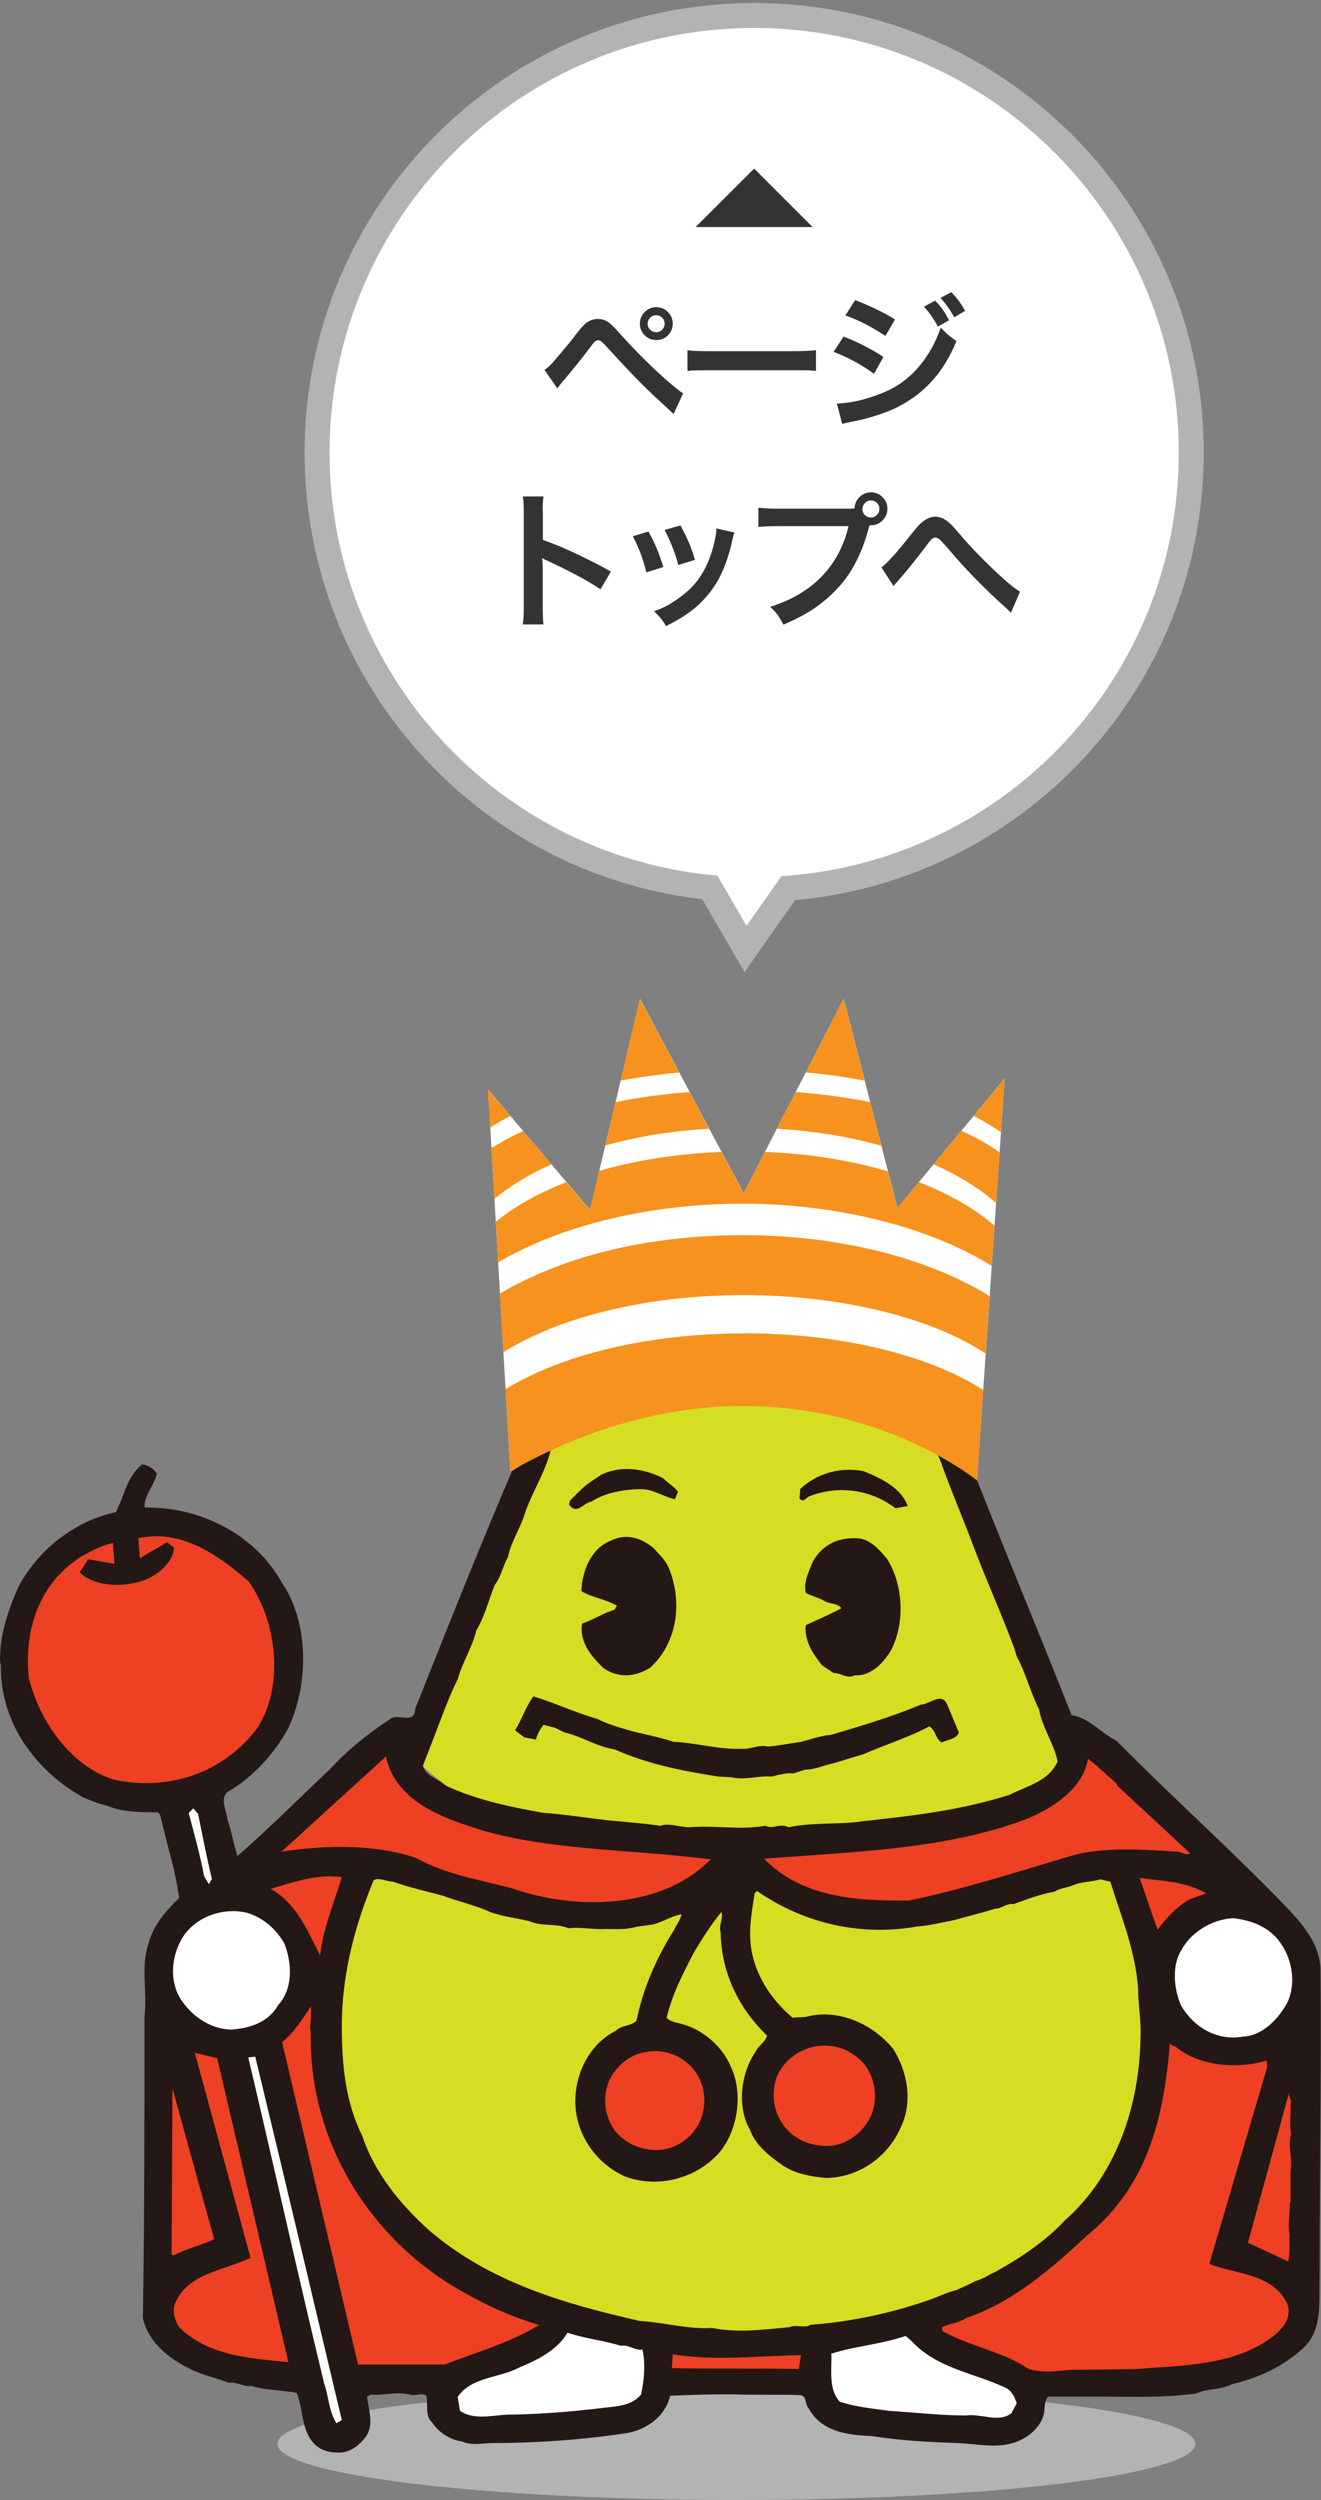<?xml version="1.0" encoding="UTF-8"?><svg id="_レイヤー_1" xmlns="http://www.w3.org/2000/svg" width="105.78" height="200.18" viewBox="0 0 105.78 200.18"><rect x="0" y="0" width="105.78" height="200.18" fill="#808080" stroke="none"/><defs><style>.cls-1{fill:none;stroke:#b3b3b3;stroke-miterlimit:10;stroke-width:2px;}.cls-2{fill:#231815;}.cls-2,.cls-3,.cls-4,.cls-5,.cls-6,.cls-7,.cls-8{stroke-width:0px;}.cls-3{fill:#d6de23;}.cls-4{fill:#b3b3b3;}.cls-5{fill:#333;}.cls-6{fill:#fff;}.cls-7{fill:#f6921d;}.cls-8{fill:#ee4023;}</style></defs><ellipse class="cls-4" cx="58.97" cy="195.68" rx="36.75" ry="4.5"/><path class="cls-6" d="m40.87,117.8l-1.79-30.56,8.17,9.64,4-16.91,8.3,15.58,8.01-15.58,4.3,16.76,8.59-10.38-2.22,32.19s-15.72-12.91-37.36-.74"/><path class="cls-3" d="m33.03,140.63l10.19-24.19,2.6-6.55h26.21l4.13,7,11.14,26.42s-39.63,12.58-54.28-2.69"/><path class="cls-2" d="m44.15,115.88c-.38,1.85-1.49,3.47-2.11,5.27-.37,1.23-1.12,2.29-1.36,3.52-.43.75-.56,1.61-1.06,2.23-.48,1.17-.8,2.54-1.48,3.65-.31,1.36-1.12,2.54-1.48,3.89-.75,1.49-1.3,3.1-1.93,4.71l-.86,2.22c.18.87,1.17.99,1.79,1.61l.44.18c2.41,1.05,4.95,1.55,7.3,1.98,1.67.12,3.72.44,5.33.62,1.29.12,2.91.25,4.13.43.75-.24,1.55.12,2.36.12,2.1-.18,4.02.25,6.06-.12.63.31,1.18-.24,1.86.12,2.11-.43,3.97-.18,6.01-.49,4.03-.44,7.8-.87,11.7-2.11,1.43-.74,3.1-1.05,3.84-2.67-.31-1.48-1.24-2.72-1.48-4.15-.69-1.35-1.06-2.91-1.8-4.27l-.18-.62c-1.06-2.85-2.3-5.57-3.34-8.35-.87-2.3-1.8-4.46-2.61-6.75l-.24-.49c.8.43,1.86.62,2.48,1.36l.43.12.31.69c2.47,6.25,5.08,12.5,7.55,18.76,1.36.18,2.35,1.43,3.59,2.04,4.15,4.21,8.49,8.11,12.69,12.38,1.61,1.67,3.59,3.48,3.65,5.95.07,8.18-.07,16.41-.07,24.65-.06,1.98.25,4.21-1.3,5.64-1.61,1.49-3.59,2.41-5.75,2.91-.87.49-1.92.31-2.85.74-2.67.37-5.27.25-8.05.25h-3.78c-.37.37-.25.99-.37,1.48-.32,1.05-1.24,1.8-2.23,2.16-1.55.56-3.16.12-4.83.07-2.23-.07-4.41-.19-6.75-.56-1.92-.06-4.03-.37-5.01-2.22-.32-.32-.13-.93-.63-1.05-1.79-.06-3.65,0-5.38-.06h-.99c-1.49,0-2.6.06-4.09.11-.37,1.61-1.79,2.67-3.4,2.98-3.72.56-7.25.81-11.03.81-.68.05-1.61.18-2.23-.13-.92-.12-1.85-.68-2.41-1.54-.56-.5-.31-1.36-.44-2.11-.37-.31-.92.07-1.35-.11-1.06-.25-2.17.11-3.09,0l-.32.18c.13,1.05.56,2.22-.06,3.15-.5.68-1.18,1.24-1.98,1.31-.93.06-1.74-.13-2.35-.87-.87-1.11-.74-2.66-1.24-3.9-1.24-.24-2.41-.18-3.65-.56-.56.12-1.18-.37-1.8-.24-.87-.38-1.67-.5-2.53-.87-1.93-.8-3.89-2.23-4.34-4.33.13-7.87.13-16.17.13-24.15.24-1.91-.32-3.97.32-5.82.36-1.43,1.41-2.67,2.46-3.65-.18-1.18-.43-2.47-.8-3.72l-.74-2.97-.18-.18c-1.43,0-2.86,0-4.15-.56-.62-.12-1.18-.37-1.8-.62C2.78,141.76,0,137.87.07,133.34l-.06-.24c-.07-2.11.62-4.09,1.42-5.95,1.55-3.03,4.58-5.39,7.86-6.07l.43-.99c.37-.99.74-2.1,1.67-2.84.5.06.92.37,1.17.74-.18.93-1.05,1.73-.98,2.72,4.33-.07,8.79,2.04,11.02,6.06,2.17,3.22,2.11,8.12.5,11.58-1.11,2.05-2.85,3.97-4.89,5.14-.62.56-.06,1.49,0,2.17.32.99.5,1.98.8,2.96,2.54-2.22,4.96-4.64,7.44-6.99,1.36-1.48,3.04-2.84,4.76-3.96.62-.56,1.98.5,2.05-.87,2.54-6.37,5.01-12.63,7.74-19.01.62-.37,1.23-.8,1.86-1.3l.37-.06.8-.56h.13"/><path class="cls-2" d="m54.3,119.42l-.25.62c-.8-.13-1.73-.8-2.66-.8-1.36,0-2.85.25-4.03.99-.68.12-1.17,1.11-1.79.25l.06-.31c.56-.56,1.12-1.18,1.8-1.61l.74-.49c1.55-.74,3.41-.5,4.95.31.44.43.81.62,1.18,1.06"/><path class="cls-2" d="m72.69,120.59l-.99.18c-1.92-1.49-4.52-1.86-6.81-.99-.31.07-.56.62-.87.19l.06-.74c1.36-1.3,3.29-1.79,5.08-1.43,1.36.56,2.97,1.3,3.53,2.79"/><polyline class="cls-2" points="77.84 117.74 77.84 117.8 77.71 117.68 77.84 117.74"/><path class="cls-8" d="m19.88,126.59c2.29,3.16,2.91,8.36.74,11.76-2.73,3.65-7.13,5.08-11.51,4.15-3.53-1.11-6.01-4.83-6.81-8.18-.38-3.89.87-7.62,4.27-9.72.8-.44,1.61-.87,2.47-1.05l.12,1.67-2.1-.37-.68,1.05c1.3,1.24,3.66,1.18,5.2.62,1.05-.44,2.28-1.36,2.35-2.6l-.56-.44c-.68.44-1.42.81-2.17,1.3l-.12-1.61c3.41-.74,6.25,1.24,8.79,3.41"/><path class="cls-2" d="m53.5,125.42c1.18,2.72.8,6.06-1.43,8.11-1.18.74-2.48.87-3.72.06-.99-.93-1.98-2.11-1.74-3.59.93-.31,1.61-.8,2.6-1.11l.19-.31c-.93-.56-1.92-.62-2.85-1.18.06-1.55.74-3.4,2.35-4.03,1.23-.62,2.41-.24,3.41.56.43.49.93.93,1.18,1.49"/><path class="cls-2" d="m71.02,124.8c1.3,2.05,1.49,5.14.31,7.37-.68,1.12-1.67,2.05-2.91,1.98-.56.31-1.05-.19-1.67-.19l-.93-.62c-.74-.93-1.43-1.98-1.3-3.21.92-.43,1.98-.87,2.85-1.36-.32-.44-.99-.31-1.43-.62-.43-.25-1.05-.38-1.42-.62-.19-.87.24-1.67.56-2.47.8-1.49,2.29-2.05,3.84-1.86.87.18,1.55.93,2.1,1.61"/><path class="cls-2" d="m47.8,137.62c.74.37,1.48.62,2.35.86,1.18.37,2.54.56,3.78.99,1.73.07,3.59.62,5.39.56.8.07,1.42-.37,2.16-.18.87-.07,1.8-.25,2.66-.38.75-.18,1.55-.49,2.42-.56,2.47-.74,4.83-1.43,7.18-2.42.68,0,1.67-1.05,2.11,0l.93,2.23c-.19.56-.93.56-1.36.81-.49-.25-.49-.99-1-1.3-1.73.93-3.46,1.42-5.26,2.23-.87.24-1.61.5-2.48.74-.86.19-1.42.5-2.23.5l-.92.3c-.56-.06-1.24.13-1.74.25-1.18-.07-2.1.31-3.22.06l-1.05-.06c-2.85-.44-5.64-.99-8.3-2.17-1.49-.24-2.66-1.06-4.02-1.36l-.75-.37-.93-.24c-.24.31-.49.74-.61,1.18l-.93-.18-.74-.56c.56-.87.86-1.92,1.48-2.72,1.61.49,3.34,1.3,5.08,1.8"/><path class="cls-8" d="m38.76,146.6c5.64,1.61,12.2,1.49,18.14,2.29-3.96,4.03-10.9,4.08-15.98,2.29-2.6-.68-5.26-1.11-7.61-2.41-3.27-1.12-7.3-1.05-10.77-.5l8.36-7.62c.8,3.72,4.83,5.02,7.86,5.95"/><path class="cls-8" d="m88.8,142.26l.62.56v.12l5.88,5.46c-.37.18-.56-.07-.99-.13-2.79-.18-6.07-.42-8.67.37-4.21,1.25-8.42,2.61-12.81,3.53-4.29.07-8.61-.24-11.65-3.34,7.25-.56,14.68-.74,21.11-3.22,1.98-.81,4.46-2.42,4.83-4.77.62.43,1.18.99,1.67,1.43"/><path class="cls-6" d="m15.86,145.24c.36,1.74.68,3.46,1.11,5.2l-.24.43-.38-.62c-.31-1.67-.8-3.41-1.24-5.08l.37-.37.38.44"/><path class="cls-8" d="m27.37,150.31c-.63,2.04-1.49,4.14-1.74,6.26-.99-1.92-1.85-4.15-3.96-5.33,1.73-.49,3.72-1.24,5.7-.93"/><path class="cls-8" d="m96.59,151.61l-1.24.43c-.99.5-1.98,1.55-2.66,2.48l-1.43-4.15c1.86.24,3.78.31,5.33,1.24"/><path class="cls-3" d="m35.61,151.85c1.24.44,2.54.74,3.65,1.25.99.37,2.17.49,3.16.74.99.44,2.11.13,3.1.56,1.05-.12,1.92.12,2.97.06.8,0,1.67.07,2.47-.18l.93-.13c.93-.06,1.67-.68,2.66-.87,0,.37-.38.8-.56,1.24-1.42,2.23-2.48,4.65-3.03,7.3-.49.44-1.18.32-1.67.8-2.11,1.06-3.28,3.47-3.22,5.82.08,2.48,1.62,4.77,3.97,5.83,2.66.99,5.76.18,7.62-1.98,1.49-1.86,1.86-4.84.8-6.94-.68-1.55-2.23-2.85-3.84-3.28-.44-.12-.93-.18-1.24-.5.43-1.85,1.3-3.53,2.17-5.2.62-1.05,1.36-2.23,2.22-3.28.18.49-.24,1.05-.07,1.61.07,3.28,1.43,6.07,3.72,8.3-.18.56-.69.8-.93,1.3-1.18,1.74-1.5,4.39-.43,6.25.43,1.18,1.48,2.04,2.47,2.73.99.74,2.29.99,3.59,1.11,2.54,0,4.95-1.61,6-4.03.99-2.05.56-4.46-.61-6.32-1.74-2.1-4.53-3.22-6.99-2.54l-1.06.06c-1.6-1.36-2.78-3.1-3.22-5.08-.37-1.67-.06-3.28.19-4.89l.19-.18c3.71,2.6,8.3,3.65,12.81,2.85.99-.07,1.92-.31,2.92-.5,1.11-.31,2.16-.56,3.34-.93.56,0,.86-.44,1.48-.37,1.05-.37,2.17-.81,3.28-.99.43-.31,1.11-.31,1.74-.62.62-.18,1.3-.18,1.92-.37l.8.19c.87,2.78,2.04,5.63,2.23,8.67,0,1.24.25,2.47.19,3.72-.07,5.51-1.92,11.08-6.07,14.74-1.55,1.67-3.53,2.97-5.51,4.09-.49.19-1.05.62-1.61.74-.56.31-1.04.49-1.55.74-.8.18-1.48.56-2.22.8-3.03,1.06-6.25,1.74-9.47,1.98-.44.31-1.18-.07-1.67.19-2.05.18-4.15.49-6.2.06-1.98.12-3.77-.43-5.81-.56-6-1.36-12.02-3.1-16.84-7.24-2.41-2.17-4.39-4.64-5.39-7.62-1.43-2.85-1.67-6.19-1.61-9.47.12-3.9,1.11-7.49,2.54-10.96.43-.25,1.05.12,1.55.12,1.37.49,2.85.8,4.15,1.17"/><path class="cls-6" d="m22.78,155.64c.62,1.61.68,3.59-.49,4.89-.81,1.43-2.3,1.86-3.72,1.98-1.61,0-3.16-.99-4.08-2.41-1-1.55-.75-3.66.25-5.15,1.11-1.54,3.15-2.22,5.01-1.8,1.3.38,2.36,1.3,3.03,2.48"/><path class="cls-6" d="m102.35,155.33c1.11,1.36,1.48,3.41.74,5.01-.74,1.37-2.04,2.67-3.53,2.73-2.04.37-3.9-.68-4.95-2.42-.62-1.3-.8-3.28,0-4.52.81-1.49,2.54-2.47,4.15-2.54,1.42.18,2.66.62,3.59,1.73"/><path class="cls-8" d="m24.89,161.58c0,.38-.13.75,0,1.18-.19,8.61,4.7,16.72,12.51,20.94,1.86,1.04,3.71,1.85,5.76,2.47-2.35,1.43-5.01,2.17-7.55,3.16h-6.94l-6.07-25.76v-.06c.94-.75,1.62-1.86,2.3-2.85v.93"/><path class="cls-8" d="m93.99,163.87l.06-.06c1.86,1.61,4.96,1.91,7.37,1.18l.06.49-4.64,15.79c2.17.87,5.08.74,6.25,3.22.38,1.05-.37,1.98-1.17,2.6-3.1,2.35-7.19,2.3-11.09,2.61l-5.26.06c-1.05.12-2.17.24-3.16-.06-2.16-1.43-4.7-1.8-6.93-3.04l-.06-.31c.62-.32,1.36-.32,1.92-.74,3.58-1.18,6.68-3.78,9.66-6.57,4.96-4.02,6.2-9.6,6.68-15.41l.32.25"/><path class="cls-8" d="m69.22,165.29c.75.99,1.06,2.36.69,3.66-.38,1.42-1.8,2.66-3.23,2.85-1.73.18-3.46-.56-4.27-2.17-.56-.99-.62-2.47-.12-3.53.62-1.3,1.98-2.16,3.34-2.29,1.49-.12,2.66.43,3.59,1.48"/><path class="cls-8" d="m56.1,166.66c.49,1.11.37,2.66-.3,3.65-.69,1.11-1.86,1.8-3.16,1.85-1.3,0-2.48-.49-3.35-1.48-.74-.99-1.05-2.36-.68-3.59.32-1.3,1.61-2.48,2.85-2.73,1.92-.49,3.9.5,4.64,2.29"/><path class="cls-8" d="m23.09,189.14c-3.16-.31-6.37-.5-8.73-2.78-.37-.56-.56-1.24-.37-1.86,1.04-2.54,3.96-2.67,6.07-3.72l-4.46-16.41,1.79.43,5.7,24.34"/><path class="cls-6" d="m20.44,164.68c2.35,9.72,4.64,19.44,6.93,29.1l-.43.25c-.62-.99-.62-2.17-.99-3.22-2.1-8.67-4.03-17.46-6.07-26.07l.56-.06"/><path class="cls-8" d="m17.15,179.29c-.99.5-2.23.74-3.22,1.3l-.19-.06.07-13.31c1.11,4.03,2.22,8.05,3.34,12.07"/><path class="cls-8" d="m103.34,168.51c.06.62-.12,1.67.06,2.35-.32,1.06.13,1.86-.06,2.97v2.54h-.07c.07.74-.19,1.73,0,2.54-.05.62.07,1.43-.12,2.17l-3.22-1.5,3.34-12.19c-.19.56.25.68.07,1.11"/><path class="cls-6" d="m49.72,187.83c.62-.12,1.05.38,1.73.31.25,1.18.13,2.47-.12,3.6-.74.86-1.8.93-2.85,1.04-2.67.32-4.83.5-7.38.56-1.36-.06-3.03.56-4.27-.31l-.18-1.11c1.11-1.62,3.33-1.49,4.95-2.36,1.36-.56,3.03-1.36,3.84-2.78,1.43.49,2.91.62,4.27,1.05"/><path class="cls-6" d="m72.94,187.4c2.11,2.3,5.14,2.6,7.68,3.84.49.31.62.74.8,1.18l-.43.81c-1.05.8-2.42,0-3.65.18-2.05,0-4.15-.25-6.13-.37-1.29-.18-2.72-.31-3.97-.74-.92-.99-.62-2.54-.67-3.84,1.97-.62,3.96-.74,5.95-1.42l.43.37"/><path class="cls-8" d="m64.14,188.58l-.18,1.11c-3.34-.07-6.81,0-10.16-.07l.07-1.11c3.34.56,6.87.12,10.27.07"/><path class="cls-7" d="m69.68,88.25c-1.88-.38-3.87-.65-5.96-.81l-1.51,2.94c3,.18,5.82.64,8.36,1.36l-.89-3.49"/><path class="cls-7" d="m48.46,91.72c2.53-.71,5.34-1.17,8.32-1.34l-1.56-2.94c-2.08.16-4.07.43-5.93.81l-.82,3.47"/><path class="cls-7" d="m73.59,94.64l-1.74,2.09-.76-2.94c-2.94-.87-6.28-1.42-9.84-1.55l-1.71,3.32-1.77-3.32c-3.54.13-6.86.67-9.79,1.51l-.74,3.14-1.9-2.23c-2.23.87-4.15,1.95-5.64,3.17l.19,3.25c4.83-2.86,11.91-4.7,19.58-4.7s15.09,1.93,19.94,4.99l.22-3.22c-1.55-1.36-3.62-2.54-6.04-3.49"/><path class="cls-7" d="m39.35,91.91l.24,4.08c1.25-1.03,2.78-1.97,4.56-2.76l-2.26-2.67c-.82.38-1.58.79-2.27,1.21l-.27.13"/><path class="cls-7" d="m40.03,103.57l.28,4.7c4.45-2.79,11.4-4.57,19.26-4.57s15.11,1.85,19.35,4.68l.32-4.6c-4.84-2.99-11.9-4.88-19.77-4.88s-14.61,1.81-19.44,4.68"/><path class="cls-7" d="m54.39,85.88l-3.15-5.9-1.55,6.55c1.49-.28,3.06-.5,4.69-.65"/><path class="cls-7" d="m76.99,90.54l-2.23,2.69c1.99.89,3.69,1.93,5,3.11l.28-4.06c-.87-.63-1.9-1.21-3.06-1.74"/><path class="cls-7" d="m40.87,89.36l-1.8-2.11.18,3.04c.49-.32,1.03-.64,1.61-.93"/><path class="cls-7" d="m59.58,106.77c-7.75,0-14.63,1.73-19.1,4.46l.39,6.57c21.64-12.16,37.36.74,37.36.74l.5-7.24c-4.27-2.75-11.25-4.54-19.15-4.54"/><path class="cls-7" d="m77.96,89.36c.81.4,1.55.85,2.19,1.3l.3-4.3-2.49,3.01"/><path class="cls-7" d="m69.23,86.54l-1.67-6.57-3.04,5.9c1.65.15,3.22.37,4.71.66"/><path class="cls-6" d="m95.39,36.24c0-19.33-15.67-35-35-35S25.39,16.91,25.39,36.24c0,18.13,13.79,33.04,31.45,34.82l2.86,4.92,3.42-4.86c18.05-1.4,32.27-16.47,32.27-34.88Z"/><path class="cls-1" d="m95.39,36.24c0-19.33-15.67-35-35-35S25.39,16.91,25.39,36.24c0,18.13,13.79,33.04,31.45,34.82l2.86,4.92,3.42-4.86c18.05-1.4,32.27-16.47,32.27-34.88Z"/><path class="cls-5" d="m44.63,31.1l-1.03-1.48c.15-.1.3-.22.44-.36.17-.17.42-.45.74-.84.66-.77,1.12-1.34,1.39-1.71.38-.49.68-.81.9-.94.26-.16.53-.23.83-.23.32,0,.63.11.91.33.17.13.46.43.87.89,1.34,1.48,2.63,2.76,3.88,3.84.55.47.93.77,1.14.9l-.76,1.65-.26-.24c-.97-.89-1.76-1.63-2.36-2.23-.62-.63-1.45-1.5-2.46-2.61-.38-.41-.6-.64-.65-.69-.11-.09-.21-.14-.32-.14-.11,0-.22.06-.33.18-.04.04-.17.22-.4.52-.63.84-1.35,1.73-2.15,2.67-.14.18-.28.34-.4.5Zm7.94-6.5c.38,0,.69.14.96.43.23.25.34.54.34.88,0,.39-.14.72-.43.98-.25.23-.54.34-.88.34-.39,0-.72-.14-.98-.43-.23-.25-.34-.55-.34-.9,0-.38.15-.7.44-.97.25-.23.55-.34.9-.34Zm-.04.64c-.19,0-.36.07-.49.22-.12.13-.18.28-.18.46,0,.2.07.37.22.5.13.12.29.18.46.18.2,0,.37-.07.5-.22.12-.13.18-.29.18-.46,0-.2-.07-.36-.22-.5-.13-.12-.29-.18-.47-.18Z"/><path class="cls-5" d="m55.05,29.7v-1.66c.25.04.47.06.68.06.22.01.64.02,1.27.02h6.39c.91,0,1.56-.03,1.95-.08v1.66c-.24-.03-.47-.04-.7-.05-.18,0-.6,0-1.26,0h-6.37c-.71,0-1.17,0-1.39.01-.16,0-.34.02-.56.05Z"/><path class="cls-5" d="m66.75,28.17l.8-1.22c1.18.46,2.24,1,3.19,1.63l-.75,1.35c-.44-.33-.96-.65-1.55-.98-.6-.32-1.17-.58-1.69-.78Zm.69,5.78l-.43-1.64c.26,0,.68-.04,1.25-.13.67-.12,1.41-.33,2.21-.64.43-.17.8-.34,1.12-.52s.63-.39.94-.64c.79-.62,1.49-1.46,2.09-2.53.27-.49.51-1.03.71-1.62.27.28.49.5.69.66.14.11.33.25.57.42-.49,1.19-1.09,2.2-1.81,3.03-.81.94-1.77,1.68-2.88,2.24-.75.38-1.69.71-2.82,1-.23.05-.5.11-.8.17-.39.08-.67.14-.84.2Zm.26-8.7l.77-1.22c1.2.46,2.27.97,3.2,1.55l-.77,1.32c-.45-.3-.96-.61-1.53-.91-.62-.32-1.18-.56-1.67-.73Zm6.28-.69l.9-.49c.24.25.44.48.6.71.16.22.33.51.52.86l-.9.51c-.35-.66-.73-1.19-1.12-1.6Zm3.3.33l-.87.52c-.32-.59-.69-1.11-1.1-1.55l.86-.47c.43.43.8.93,1.11,1.5Z"/><path class="cls-5" d="m43.52,50h-1.65c.04-.29.07-.74.07-1.34v-7.69c0-.57-.03-.98-.07-1.22h1.65c-.02.18-.04.34-.05.5-.02.38-.02.62,0,.71v2.27c.92.32,1.92.74,3.01,1.27.97.47,1.78.89,2.44,1.27l-.84,1.42c-.37-.26-.84-.55-1.42-.87-.89-.49-1.83-.96-2.83-1.42-.2-.09-.33-.16-.42-.21.04.3.05.57.05.82v3.16c0,.59.02,1.03.06,1.33Z"/><path class="cls-5" d="m50.66,42.94l1.27-.38c.25.46.48.92.67,1.38.16.38.33.87.52,1.46l-1.36.43c-.14-.56-.3-1.06-.46-1.51-.17-.44-.38-.9-.63-1.39Zm6.7-.63l1.45.33c-.05.14-.11.34-.17.62-.14.67-.34,1.36-.61,2.06-.55,1.43-1.42,2.61-2.61,3.54-.55.43-1.25.86-2.09,1.27-.15-.26-.3-.47-.43-.64-.12-.14-.29-.32-.52-.54.34-.13.62-.25.83-.35s.45-.24.72-.42c.71-.46,1.26-.92,1.66-1.38.78-.89,1.34-2.09,1.66-3.6.08-.38.12-.68.12-.91Zm-4.14.12l1.27-.36c.28.53.5.97.65,1.32.19.44.36.92.51,1.44l-1.34.41c-.1-.43-.26-.92-.48-1.47-.2-.5-.4-.94-.61-1.34Z"/><path class="cls-5" d="m68.42,40.73c.01-.23.07-.45.18-.64.12-.21.28-.37.48-.49s.42-.18.66-.18c.39,0,.72.15.98.44.23.25.34.54.34.88,0,.39-.15.72-.44.98-.25.23-.54.34-.87.34-.02,0-.06,0-.12,0l-.02.05c-.52,2.04-1.33,3.66-2.41,4.85-.8.9-1.74,1.66-2.84,2.27-.47.26-1.01.52-1.63.79-.16-.32-.32-.59-.47-.8-.13-.17-.33-.38-.58-.63.63-.2,1.22-.44,1.78-.72,2.36-1.22,3.86-3.13,4.49-5.74h-5.71c-.7,0-1.2.03-1.51.07v-1.55c.35.05.86.08,1.54.08h5.51c.21,0,.43,0,.66-.02Zm1.31-.66c-.2,0-.36.08-.49.23-.12.13-.18.28-.18.45,0,.2.07.37.22.51.13.12.28.18.46.18.2,0,.37-.08.5-.23.12-.13.18-.28.18-.46,0-.2-.07-.37-.22-.5-.13-.12-.29-.18-.47-.18Z"/><path class="cls-5" d="m71.55,46.93l-.97-1.5c.46-.32,1.33-1.3,2.62-2.94.29-.36.53-.61.74-.76.33-.24.65-.36.96-.36.36,0,.71.15,1.08.46.16.14.43.42.8.86,1.03,1.21,2.23,2.44,3.59,3.67.56.5,1,.84,1.31,1.01l-.73,1.7c-.09-.11-.21-.22-.35-.35-1.73-1.55-3.29-3.14-4.66-4.77-.34-.38-.54-.61-.62-.69-.16-.15-.3-.22-.42-.22-.11,0-.23.06-.35.19-.07.07-.19.22-.37.46-.85,1.14-1.64,2.11-2.36,2.92-.1.11-.19.22-.26.32Z"/><polygon class="cls-5" points="55.7 18.18 60.39 13.5 65.07 18.18 55.7 18.18"/></svg>